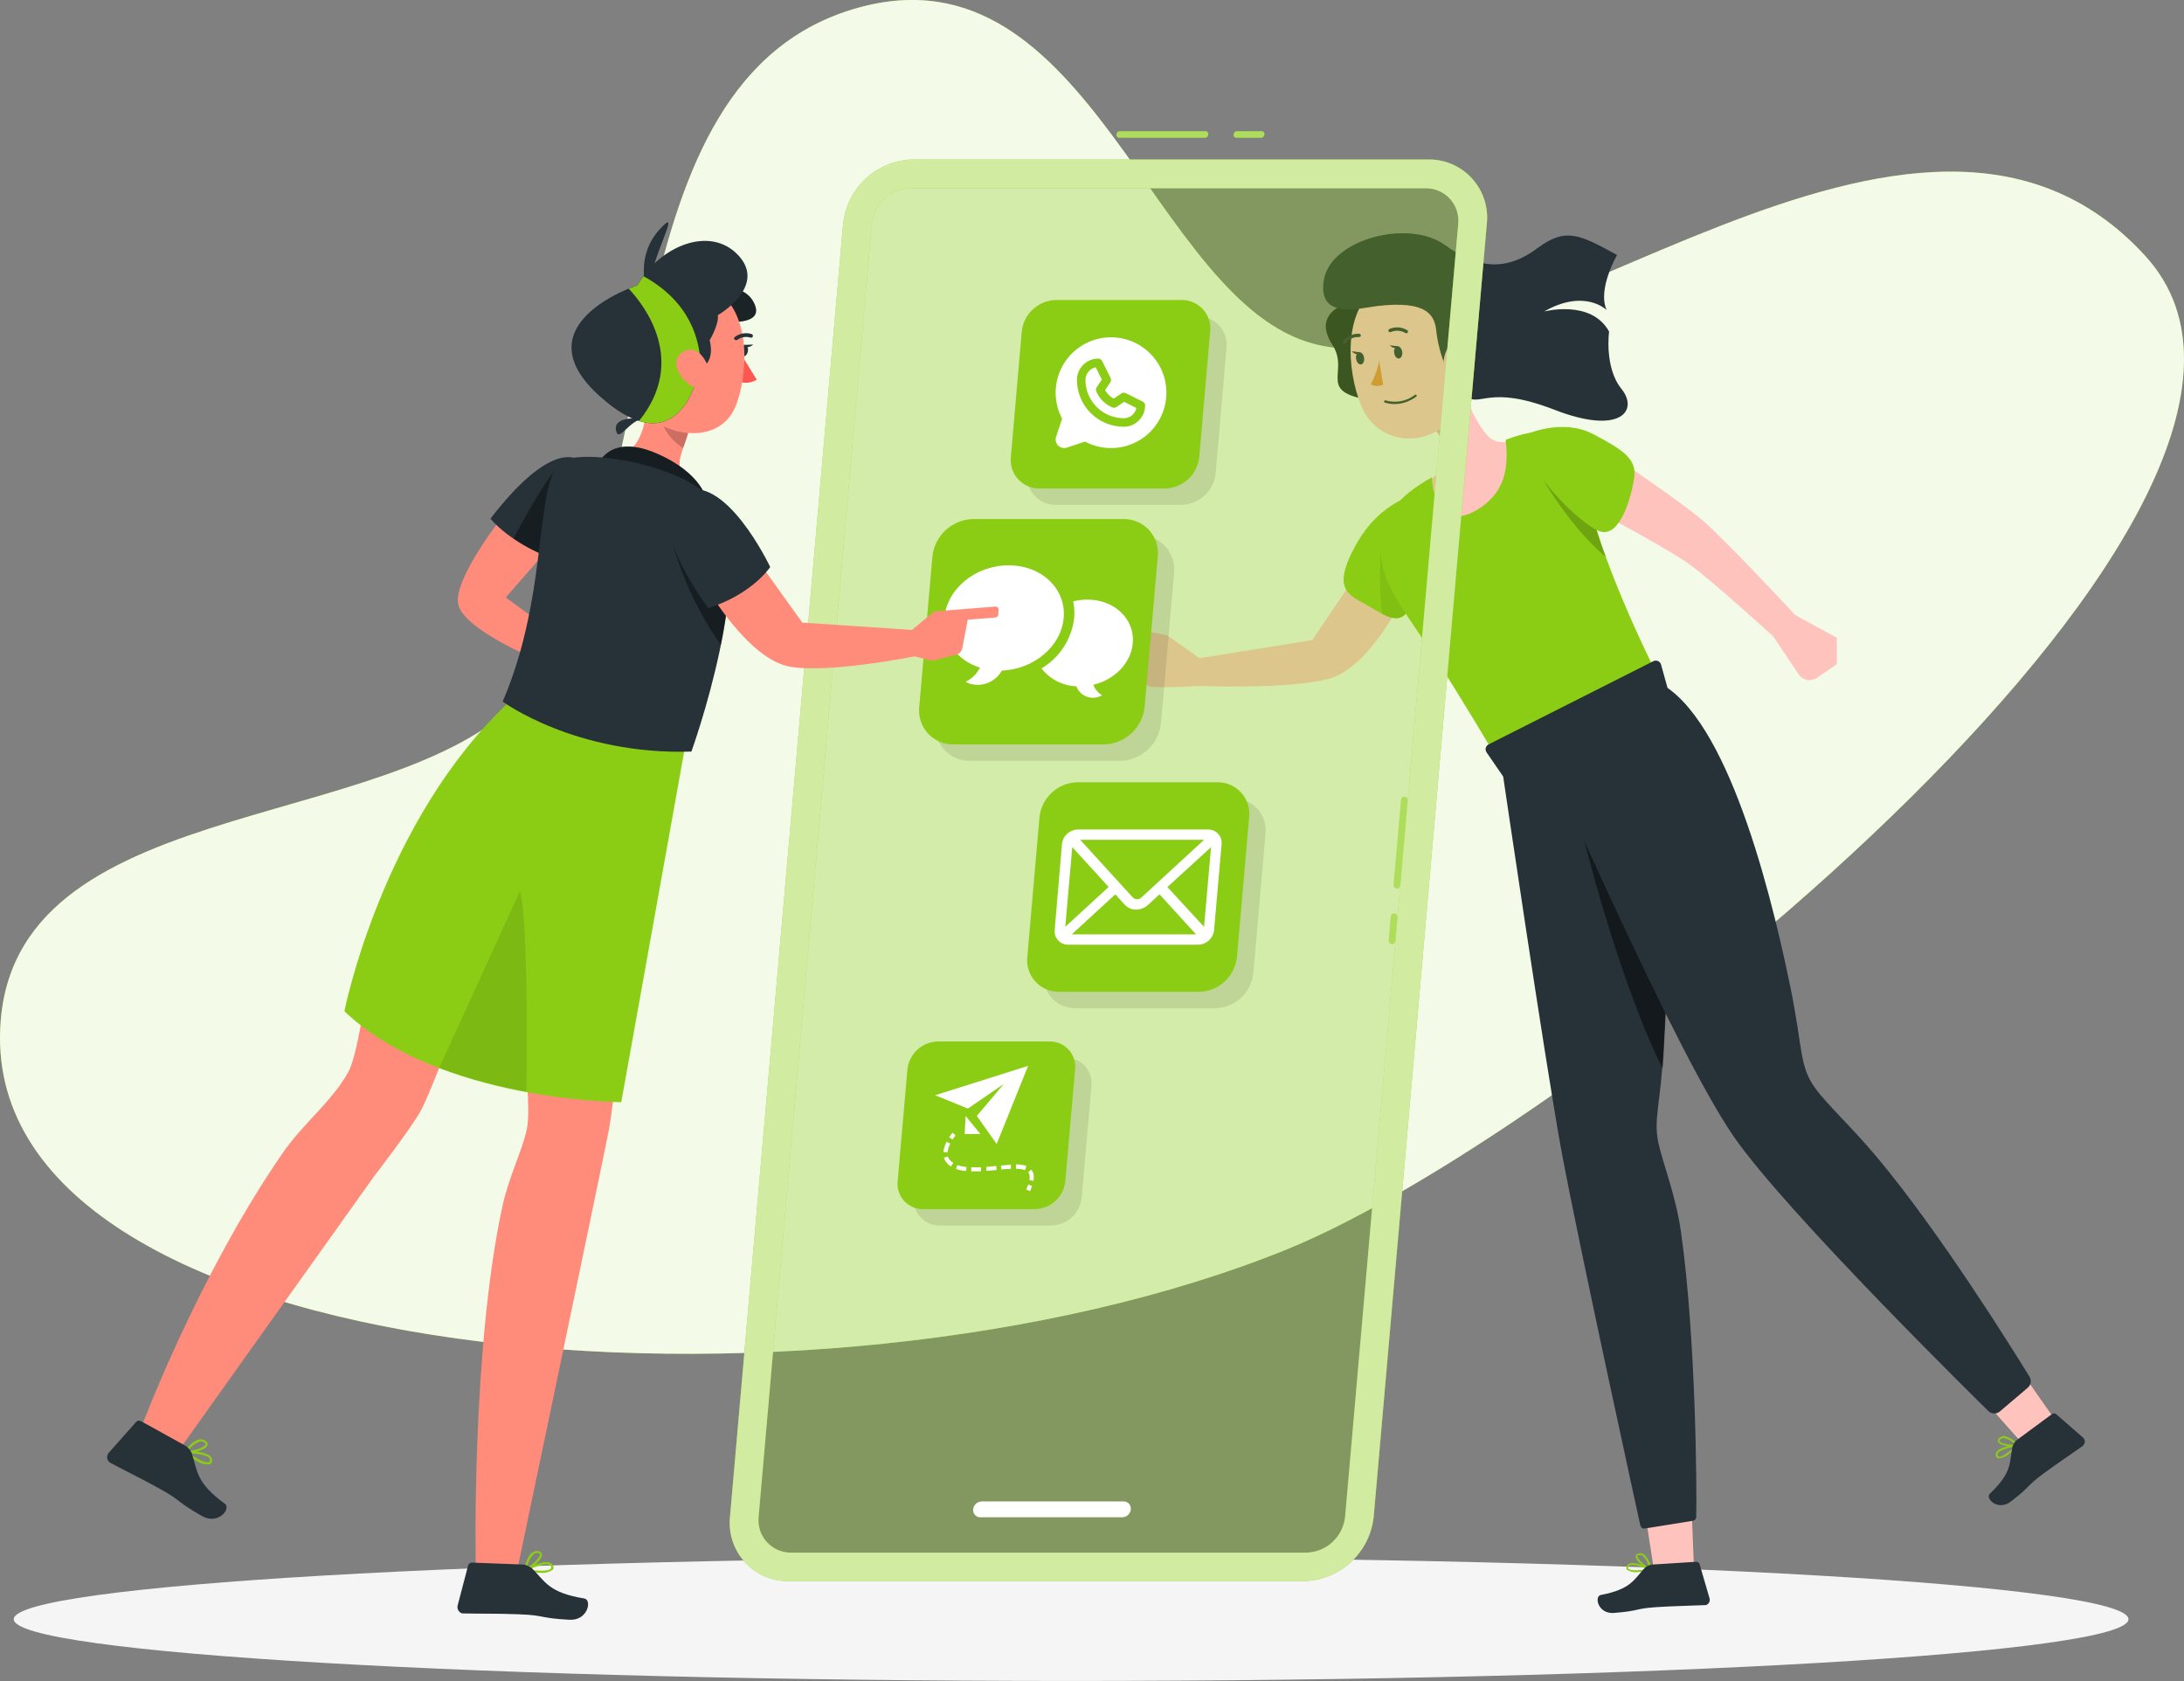 <svg xmlns="http://www.w3.org/2000/svg" fill="none" viewBox="28.09 66.53 230.68 177.53">
<rect x="28.09" y="66.53" width="230.68" height="177.53" fill="#808080" stroke="none"/>
<path d="M84.58 138.626C99.032 119.572 91.665 74.892 118.708 67.352C143.332 60.497 149.731 98.456 166.954 102.868C188.381 108.357 230.55 67.196 254.667 93.543C278.035 119.065 195.339 185.749 164.028 198.472C114.325 218.679 25.241 211.421 28.161 174.373C30.119 149.501 72.127 155.042 84.58 138.626Z" fill="#8BCD15"/>
<path opacity="0.9" d="M84.58 138.626C99.032 119.572 91.665 74.892 118.708 67.352C143.332 60.497 149.731 98.456 166.954 102.868C188.381 108.357 230.55 67.196 254.667 93.543C278.035 119.065 195.339 185.749 164.028 198.472C114.325 218.679 25.241 211.421 28.161 174.373C30.119 149.501 72.127 155.042 84.58 138.626Z" fill="white"/>
<path d="M141.224 244.057C202.903 244.057 252.904 241.138 252.904 237.537C252.904 233.936 202.903 231.017 141.224 231.017C79.544 231.017 29.543 233.936 29.543 237.537C29.543 241.138 79.544 244.057 141.224 244.057Z" fill="#F5F5F5"/>
<path d="M185.345 112.671C183.796 111.058 182.695 108.063 182.16 106.133L179.712 111.974C180.105 112.428 180.391 112.966 180.546 113.547C180.702 114.128 180.724 114.736 180.61 115.326C180.61 115.378 180.524 116.357 178.882 117.36C178.882 117.36 179.176 123.269 182.695 122.434C186.215 121.599 188.127 114.583 188.127 114.583L188.381 112.596C188.381 112.596 186.779 113.944 185.345 112.671Z" fill="#FFC3BD"/>
<path opacity="0.1" d="M180.328 110.546L179.752 111.974C180.213 112.526 180.526 113.186 180.663 113.892C182.275 111.991 182.454 108.916 182.454 108.916L180.328 110.546Z" fill="black"/>
<path d="M154.777 138.972C154.777 138.972 164.275 139.357 168.492 138.205C172.708 137.053 176.291 129.675 176.291 129.675L171.481 127.02L166.7 134.133L154.789 136.04L151.367 133.632C151.367 133.632 144.455 132.157 144.455 133.056C144.455 133.955 148.021 134.68 148.021 134.68C148.021 134.68 148.234 138.931 149.697 139.064C151.16 139.196 154.777 138.972 154.777 138.972Z" fill="#FFC3BD"/>
<path d="M178.025 118.656C178.025 118.656 173.912 119.232 171.222 124.214C168.532 129.196 170.83 129.398 173.106 130.803C175.381 132.209 176.521 132.531 177.57 129.456C178.618 126.38 180.686 118.339 178.025 118.656Z" fill="#8BCD15"/>
<path opacity="0.1" d="M178.013 128.05L176.486 124.94L173.923 124.744C173.799 126.945 173.843 129.151 174.055 131.345C175.72 132.215 176.682 132.042 177.569 129.444C177.702 129.053 177.857 128.58 178.013 128.05Z" fill="black"/>
<path d="M169.822 98.807C169.822 98.807 166.827 99.867 168.808 102.914C170.79 105.961 166.792 108.034 173.503 108.875C180.213 109.716 173.739 97.58 173.739 97.58L169.822 98.807Z" fill="#263238"/>
<path opacity="0.3" d="M169.822 98.807C169.822 98.807 166.827 99.867 168.808 102.914C170.79 105.961 166.792 108.034 173.503 108.875C180.213 109.716 173.739 97.58 173.739 97.58L169.822 98.807Z" fill="black"/>
<path d="M195.621 117.93C194.619 111.41 190.823 111.525 187.125 112.982C187.384 115.436 187.39 118.569 183.836 120.522C180.639 122.25 179.395 119.37 179.326 116.939C175.974 118.846 173.174 121.288 174.09 126.155C174.614 128.92 177.057 131.955 179.557 135.809C182.546 140.417 185.622 145.647 185.622 145.647L202.706 136.949C202.706 136.949 196.71 124.992 195.621 117.93Z" fill="#8BCD15"/>
<path opacity="0.2" d="M195.621 117.93C195.5 117.089 195.294 116.263 195.005 115.465L192.419 115.027L191.071 117.17C191.071 117.17 193.922 122.192 197.712 125.366C196.787 122.957 196.087 120.468 195.621 117.93Z" fill="black"/>
<path d="M200.189 115.856C200.189 115.856 206.053 119.888 207.844 121.415C210.511 123.719 217.694 131.478 217.694 131.478L222.1 133.885V136.673L220.015 138.113C219.863 138.218 219.691 138.292 219.51 138.33C219.329 138.368 219.142 138.37 218.96 138.335C218.778 138.3 218.605 138.23 218.451 138.127C218.297 138.025 218.165 137.893 218.062 137.739L215.39 133.747C215.39 133.747 208.8 127.728 206.375 126.011C204.325 124.56 197.678 120.994 197.678 120.994L200.189 115.856Z" fill="#FFC3BD"/>
<path d="M189.366 112.377C189.366 112.377 193.144 110.678 196.364 112.377C199.584 114.076 201.007 115.01 200.69 117.06C200.373 119.111 199.192 123.35 197.072 122.647C194.953 121.945 188.191 115.234 189.366 112.377Z" fill="#8BCD15"/>
<path d="M183.053 101.272C183.491 105.69 183.773 107.545 181.93 110.143C179.153 114.054 173.635 113.627 171.89 109.434C170.312 105.656 169.863 99.066 173.86 96.647C174.737 96.1 175.74 95.787 176.773 95.739C177.806 95.691 178.834 95.908 179.758 96.37C180.683 96.833 181.474 97.525 182.054 98.38C182.635 99.235 182.987 100.225 183.076 101.255L183.053 101.272Z" fill="#FFC3BD"/>
<path d="M173.774 104.647C173.589 105.51 173.286 106.344 172.875 107.124C173.076 107.226 173.296 107.282 173.521 107.289C173.746 107.296 173.97 107.254 174.177 107.165L173.774 104.647Z" fill="#ED893E"/>
<path d="M176.722 101.698C176.749 101.683 176.771 101.661 176.786 101.635C176.807 101.595 176.813 101.548 176.801 101.504C176.789 101.46 176.761 101.423 176.722 101.399C176.44 101.228 176.121 101.128 175.793 101.107C175.464 101.086 175.135 101.145 174.833 101.278C174.792 101.301 174.761 101.339 174.747 101.384C174.734 101.429 174.737 101.477 174.758 101.52C174.779 101.56 174.815 101.59 174.858 101.604C174.901 101.618 174.948 101.615 174.989 101.595C175.24 101.489 175.513 101.444 175.786 101.464C176.058 101.484 176.322 101.568 176.555 101.71C176.582 101.723 176.611 101.729 176.64 101.726C176.67 101.724 176.698 101.715 176.722 101.698Z" fill="#263238"/>
<path d="M170.127 102.816L170.202 102.758C170.373 102.549 170.591 102.382 170.838 102.272C171.085 102.162 171.355 102.112 171.625 102.125C171.671 102.131 171.719 102.119 171.756 102.091C171.794 102.063 171.819 102.021 171.826 101.975C171.828 101.928 171.813 101.882 171.783 101.846C171.753 101.81 171.711 101.786 171.665 101.779C171.338 101.761 171.01 101.82 170.71 101.952C170.41 102.085 170.145 102.286 169.937 102.539C169.905 102.573 169.887 102.617 169.887 102.663C169.887 102.709 169.905 102.754 169.937 102.787C169.963 102.809 169.994 102.824 170.027 102.83C170.061 102.836 170.095 102.833 170.127 102.822V102.816Z" fill="#263238"/>
<path d="M176.192 103.68C176.25 104.031 176.106 104.348 175.87 104.388C175.634 104.428 175.403 104.175 175.352 103.812C175.3 103.449 175.432 103.144 175.663 103.104C175.893 103.063 176.129 103.299 176.192 103.68Z" fill="#263238"/>
<path d="M172.167 104.308C172.224 104.659 172.08 104.976 171.85 105.016C171.619 105.057 171.389 104.797 171.326 104.44C171.262 104.083 171.412 103.766 171.642 103.732C171.873 103.697 172.115 103.945 172.167 104.308Z" fill="#263238"/>
<path d="M171.746 103.732L170.853 103.628C170.853 103.628 171.4 104.221 171.746 103.732Z" fill="#263238"/>
<path d="M175.772 103.104L174.879 103C174.879 103 175.427 103.57 175.772 103.104Z" fill="#263238"/>
<path d="M177.051 108.8C177.27 108.694 177.478 108.566 177.673 108.42C177.686 108.41 177.698 108.398 177.707 108.384C177.716 108.37 177.722 108.354 177.725 108.337C177.727 108.32 177.727 108.303 177.723 108.287C177.719 108.271 177.712 108.255 177.702 108.242C177.677 108.219 177.645 108.207 177.612 108.207C177.579 108.207 177.547 108.219 177.523 108.242C177.093 108.571 176.592 108.795 176.059 108.895C175.527 108.995 174.979 108.968 174.459 108.818C174.443 108.811 174.427 108.808 174.41 108.808C174.393 108.807 174.376 108.811 174.361 108.817C174.345 108.824 174.331 108.833 174.319 108.845C174.307 108.857 174.298 108.871 174.292 108.887C174.284 108.902 174.28 108.92 174.28 108.937C174.28 108.954 174.284 108.972 174.291 108.987C174.298 109.003 174.308 109.017 174.321 109.029C174.335 109.04 174.35 109.049 174.367 109.054C175.26 109.321 176.223 109.231 177.051 108.8Z" fill="#263238"/>
<path d="M173.526 98.853C171.798 99.06 167.19 100.374 167.921 96.077C168.653 91.78 176.884 89.631 180.709 92.407C184.533 95.184 187.471 94.976 190.501 92.724C193.53 90.472 195.005 91.359 198.887 93.456C198.887 93.456 196.79 97.073 197.787 99.273C197.787 99.273 195.483 96.969 191.18 99.429C191.18 99.429 196.157 98.11 198.046 101.549C198.046 101.549 197.522 105.344 199.354 107.602C201.185 109.86 199.302 112.533 192.28 109.808C185.259 107.084 184.51 109.584 182.892 108.38C181.273 107.176 180.058 103.916 179.804 101.549C179.643 99.844 178.877 98.219 173.526 98.853Z" fill="#263238"/>
<path d="M183.658 104.308C183.603 104.73 183.465 105.137 183.252 105.505C183.04 105.874 182.757 106.197 182.419 106.456C181.515 107.136 180.645 106.456 180.553 105.356C180.467 104.394 180.835 102.874 181.912 102.609C182.15 102.56 182.395 102.571 182.628 102.64C182.86 102.71 183.071 102.836 183.242 103.007C183.413 103.178 183.539 103.39 183.609 103.622C183.678 103.854 183.689 104.099 183.64 104.337L183.658 104.308Z" fill="#FFC3BD"/>
<path d="M206.784 226.368C206.934 230.048 207.043 232.969 207.043 232.969L202.954 233.435C202.954 233.435 202.562 230.947 201.975 227.128L206.784 226.368Z" fill="#FFC3BD"/>
<path d="M201.156 232.548C200.735 232.626 200.3 232.544 199.935 232.318C199.892 232.257 199.868 232.183 199.868 232.108C199.868 232.032 199.892 231.959 199.935 231.898C199.964 231.839 200.004 231.786 200.053 231.743C200.103 231.701 200.161 231.669 200.223 231.65C200.897 231.419 202.372 232.139 202.435 232.174C202.453 232.183 202.468 232.197 202.479 232.214C202.489 232.232 202.494 232.252 202.493 232.272C202.491 232.292 202.482 232.31 202.469 232.325C202.455 232.339 202.437 232.349 202.418 232.353C202.004 232.456 201.582 232.522 201.156 232.548ZM200.459 231.8C200.396 231.799 200.334 231.811 200.275 231.834C200.235 231.842 200.198 231.859 200.166 231.884C200.134 231.909 200.108 231.941 200.091 231.978C200.027 232.105 200.056 232.163 200.091 232.191C200.298 232.445 201.329 232.387 202.084 232.243C201.571 231.994 201.016 231.844 200.448 231.8H200.459Z" fill="#8BCD15"/>
<path d="M202.383 232.352H202.343C201.842 232.168 200.805 231.344 200.863 230.878C200.863 230.768 200.938 230.63 201.202 230.584C201.302 230.563 201.406 230.564 201.505 230.587C201.604 230.61 201.698 230.654 201.778 230.717C202.18 231.138 202.436 231.677 202.51 232.254C202.514 232.269 202.514 232.284 202.51 232.298C202.506 232.312 202.498 232.325 202.488 232.335C202.477 232.345 202.464 232.352 202.449 232.355C202.435 232.358 202.42 232.357 202.406 232.352H202.383ZM201.277 230.763H201.226C201.053 230.763 201.041 230.861 201.041 230.884C201.041 231.16 201.721 231.817 202.245 232.082C202.168 231.622 201.95 231.198 201.623 230.866C201.524 230.792 201.401 230.755 201.277 230.763Z" fill="#8BCD15"/>
<path d="M202.781 231.753L207.239 231.471C207.321 231.465 207.402 231.488 207.469 231.535C207.537 231.582 207.585 231.651 207.608 231.73L208.65 235.307C208.676 235.382 208.685 235.462 208.679 235.541C208.672 235.62 208.649 235.697 208.611 235.767C208.573 235.837 208.521 235.898 208.459 235.947C208.396 235.995 208.324 236.031 208.247 236.05C208.205 236.056 208.162 236.056 208.12 236.05C206.513 236.125 205.073 236.131 203.075 236.258C200.713 236.413 201.347 236.655 198.553 236.874C196.883 237.001 196.456 235.146 197.159 234.979C200.379 234.363 200.655 233.36 201.83 232.099C202.097 231.877 202.434 231.754 202.781 231.753Z" fill="#263238"/>
<path d="M204.308 139.495L203.53 136.702C203.506 136.623 203.465 136.551 203.41 136.489C203.355 136.427 203.288 136.378 203.212 136.345C203.137 136.312 203.056 136.295 202.973 136.296C202.891 136.297 202.81 136.315 202.735 136.35L185.305 145.152C185.235 145.19 185.173 145.242 185.124 145.305C185.075 145.368 185.04 145.44 185.02 145.518C185.001 145.595 184.998 145.676 185.011 145.755C185.024 145.834 185.054 145.909 185.098 145.975L186.86 148.539C186.86 148.539 191.186 177.984 192.96 187.776C194.792 197.758 201.347 227.629 201.347 227.629C201.368 227.735 201.43 227.829 201.519 227.891C201.608 227.952 201.718 227.976 201.825 227.957L206.9 227.14C206.996 227.124 207.083 227.075 207.148 227.001C207.212 226.927 207.248 226.834 207.251 226.736C207.308 224.19 207.251 208.097 205.65 196.709C205.074 192.643 203.703 189.383 203.236 187.142C202.724 184.671 203.518 183.012 203.812 177.062C204.446 165.888 205.148 148.204 204.308 139.495Z" fill="#263238"/>
<path opacity="0.5" d="M203.852 177.085C204.054 173.335 204.261 168.866 204.428 164.246L199.371 155.721L197.119 150.687L194.988 153.567C194.988 153.567 198.755 169.413 203.703 179.366C203.755 178.698 203.812 177.938 203.852 177.085Z" fill="black"/>
<path d="M242.208 212.279C244.327 215.291 245.704 217.273 245.704 217.273L242.496 219.876L238.256 215.107L242.208 212.279Z" fill="#FFC3BD"/>
<path d="M240.284 220.078C239.971 220.371 239.561 220.537 239.132 220.544C239.06 220.52 238.997 220.474 238.952 220.412C238.908 220.35 238.884 220.275 238.884 220.199C238.873 220.068 238.912 219.938 238.994 219.836C239.437 219.26 241.067 219.087 241.142 219.076C241.163 219.073 241.183 219.077 241.201 219.087C241.219 219.098 241.233 219.114 241.24 219.133C241.251 219.149 241.257 219.168 241.257 219.188C241.257 219.207 241.251 219.226 241.24 219.243C240.945 219.547 240.626 219.826 240.284 220.078ZM239.288 219.824C239.236 219.86 239.19 219.903 239.149 219.951C239.123 219.982 239.103 220.017 239.091 220.056C239.079 220.095 239.076 220.135 239.08 220.176C239.08 220.314 239.149 220.348 239.19 220.36C239.501 220.458 240.342 219.853 240.918 219.323C240.347 219.384 239.794 219.554 239.288 219.824Z" fill="#8BCD15"/>
<path d="M241.212 219.249H241.177C240.653 219.364 239.334 219.249 239.133 218.811C239.075 218.713 239.058 218.557 239.259 218.379C239.33 218.313 239.414 218.262 239.505 218.23C239.596 218.197 239.693 218.183 239.789 218.189C240.357 218.328 240.867 218.642 241.247 219.087C241.255 219.102 241.26 219.119 241.26 219.136C241.26 219.153 241.255 219.17 241.247 219.185C241.242 219.209 241.23 219.232 241.212 219.249ZM239.421 218.511L239.375 218.54C239.242 218.655 239.271 218.719 239.282 218.742C239.426 218.978 240.36 219.156 240.947 219.093C240.629 218.751 240.216 218.512 239.76 218.408C239.639 218.401 239.518 218.438 239.421 218.511Z" fill="#8BCD15"/>
<path d="M241.217 218.534L244.817 215.879C244.881 215.827 244.96 215.799 245.042 215.799C245.124 215.799 245.203 215.827 245.267 215.879L248.072 218.327C248.134 218.376 248.185 218.437 248.223 218.507C248.26 218.577 248.283 218.653 248.29 218.732C248.296 218.811 248.286 218.891 248.261 218.966C248.235 219.04 248.194 219.109 248.141 219.168C248.113 219.2 248.082 219.229 248.049 219.254C246.735 220.187 245.526 220.982 243.913 222.163C242.012 223.568 242.663 223.442 240.457 225.124C239.121 226.137 237.744 224.784 238.257 224.288C240.636 222.025 240.325 221.034 240.641 219.352C240.73 219.02 240.934 218.73 241.217 218.534Z" fill="#263238"/>
<path d="M191.543 146.603C191.543 146.603 204.889 177.368 211.196 186.537C216.801 194.682 238.078 215.522 238.078 215.522C238.235 215.691 238.452 215.793 238.682 215.807C238.913 215.821 239.14 215.746 239.316 215.597L242.271 213.085C242.433 212.946 242.54 212.754 242.574 212.543C242.608 212.332 242.566 212.116 242.456 211.933C240.641 208.978 233.003 196.692 226.299 188.697C223.626 185.512 221.057 183.174 219.79 181.417C218.125 179.113 218.517 177.235 217.198 170.79C214.744 158.803 209.963 141.177 202.706 138.361L191.543 146.603Z" fill="#263238"/>
<path opacity="0.3" d="M165.778 233.528H111.41C110.538 233.544 109.672 233.374 108.871 233.029C108.07 232.684 107.352 232.173 106.764 231.529C106.176 230.884 105.731 230.122 105.461 229.293C105.19 228.464 105.1 227.587 105.195 226.72L117.141 90.208C117.328 88.362 118.185 86.65 119.551 85.394C120.916 84.138 122.694 83.426 124.548 83.394H178.917C179.79 83.378 180.656 83.548 181.457 83.893C182.259 84.238 182.978 84.75 183.566 85.395C184.154 86.04 184.598 86.803 184.868 87.632C185.138 88.462 185.228 89.34 185.132 90.208L173.186 226.72C172.997 228.564 172.139 230.275 170.774 231.53C169.41 232.784 167.632 233.495 165.778 233.528Z" fill="#8BCD15"/>
<path d="M178.917 83.37H124.548C122.694 83.403 120.916 84.115 119.551 85.37C118.185 86.626 117.328 88.339 117.141 90.184L105.195 226.696C105.1 227.563 105.19 228.441 105.461 229.27C105.731 230.099 106.176 230.861 106.764 231.505C107.352 232.149 108.07 232.661 108.871 233.005C109.672 233.35 110.538 233.52 111.41 233.505H165.778C167.632 233.472 169.41 232.761 170.774 231.506C172.139 230.252 172.997 228.541 173.186 226.696L185.132 90.184C185.228 89.317 185.138 88.439 184.868 87.609C184.598 86.779 184.154 86.016 183.566 85.371C182.978 84.727 182.259 84.215 181.457 83.87C180.656 83.525 179.79 83.354 178.917 83.37ZM170.162 226.719C170.056 227.744 169.579 228.695 168.82 229.393C168.062 230.09 167.074 230.485 166.043 230.504H111.675C111.19 230.512 110.709 230.417 110.264 230.226C109.819 230.034 109.419 229.75 109.092 229.392C108.765 229.034 108.518 228.61 108.368 228.15C108.217 227.689 108.166 227.201 108.219 226.719L120.165 90.207C120.269 89.181 120.746 88.229 121.505 87.53C122.264 86.832 123.252 86.436 124.283 86.417H178.652C179.137 86.409 179.619 86.503 180.065 86.695C180.51 86.888 180.91 87.172 181.237 87.531C181.564 87.889 181.811 88.314 181.961 88.775C182.111 89.237 182.161 89.725 182.108 90.207L170.162 226.719Z" fill="#8BCD15"/>
<path opacity="0.6" d="M178.917 83.37H124.548C122.694 83.403 120.916 84.115 119.551 85.37C118.185 86.626 117.328 88.339 117.141 90.184L105.195 226.696C105.1 227.563 105.19 228.441 105.461 229.27C105.731 230.099 106.176 230.861 106.764 231.505C107.352 232.149 108.07 232.661 108.871 233.005C109.672 233.35 110.538 233.52 111.41 233.505H165.778C167.632 233.472 169.41 232.761 170.774 231.506C172.139 230.252 172.997 228.541 173.186 226.696L185.132 90.184C185.228 89.317 185.138 88.439 184.868 87.609C184.598 86.779 184.154 86.016 183.566 85.371C182.978 84.727 182.259 84.215 181.457 83.87C180.656 83.525 179.79 83.354 178.917 83.37ZM170.162 226.719C170.056 227.744 169.579 228.695 168.82 229.393C168.062 230.09 167.074 230.485 166.043 230.504H111.675C111.19 230.512 110.709 230.417 110.264 230.226C109.819 230.034 109.419 229.75 109.092 229.392C108.765 229.034 108.518 228.61 108.368 228.15C108.217 227.689 108.166 227.201 108.219 226.719L120.165 90.207C120.269 89.181 120.746 88.229 121.505 87.53C122.264 86.832 123.252 86.436 124.283 86.417H178.652C179.137 86.409 179.619 86.503 180.065 86.695C180.51 86.888 180.91 87.172 181.237 87.531C181.564 87.889 181.811 88.314 181.961 88.775C182.111 89.237 182.161 89.725 182.108 90.207L170.162 226.719Z" fill="white"/>
<path d="M146.759 225.095H131.783C131.555 225.1 131.336 225.188 131.168 225.343C131.001 225.498 130.896 225.709 130.873 225.936C130.862 226.043 130.873 226.151 130.906 226.253C130.94 226.355 130.995 226.448 131.067 226.527C131.14 226.606 131.228 226.669 131.327 226.711C131.425 226.753 131.532 226.774 131.639 226.772H146.615C146.843 226.769 147.063 226.682 147.232 226.528C147.4 226.374 147.507 226.164 147.531 225.936C147.542 225.829 147.531 225.72 147.497 225.618C147.463 225.515 147.408 225.421 147.335 225.341C147.262 225.262 147.173 225.199 147.074 225.156C146.974 225.114 146.867 225.093 146.759 225.095Z" fill="white"/>
<path opacity="0.1" d="M146.391 146.88H130.539C130.03 146.89 129.524 146.791 129.057 146.59C128.589 146.389 128.169 146.09 127.826 145.714C127.482 145.338 127.223 144.893 127.065 144.409C126.907 143.924 126.854 143.412 126.91 142.906L128.298 127.049C128.408 125.973 128.908 124.974 129.704 124.242C130.5 123.509 131.537 123.094 132.618 123.074H148.476C148.985 123.066 149.49 123.165 149.957 123.367C150.424 123.568 150.844 123.867 151.187 124.243C151.53 124.619 151.789 125.063 151.948 125.547C152.106 126.031 152.159 126.543 152.104 127.049L150.716 142.906C150.606 143.983 150.106 144.982 149.308 145.715C148.511 146.447 147.473 146.862 146.391 146.88Z" fill="black"/>
<path d="M144.663 145.152H128.811C128.302 145.162 127.796 145.063 127.329 144.862C126.861 144.661 126.441 144.362 126.098 143.986C125.754 143.61 125.495 143.165 125.337 142.681C125.179 142.196 125.126 141.684 125.182 141.178L126.57 125.321C126.68 124.245 127.18 123.246 127.976 122.514C128.772 121.781 129.809 121.366 130.89 121.346H146.748C147.257 121.338 147.762 121.437 148.229 121.639C148.696 121.84 149.116 122.139 149.459 122.515C149.802 122.89 150.061 123.335 150.22 123.819C150.378 124.303 150.431 124.815 150.376 125.321L148.988 141.178C148.878 142.255 148.378 143.254 147.58 143.987C146.783 144.719 145.745 145.134 144.663 145.152Z" fill="#8BCD15"/>
<path d="M140.44 131.8C140.711 128.725 138.136 126.236 134.622 126.236C131.109 126.236 128.102 128.725 127.837 131.8C127.624 134.225 129.208 136.288 131.598 137.042C131.267 137.687 130.738 138.21 130.089 138.534C130.204 138.605 130.326 138.665 130.452 138.712C131.097 138.921 131.795 138.9 132.425 138.651C133.056 138.401 133.58 137.941 133.908 137.347C137.272 137.232 140.181 134.784 140.44 131.8Z" fill="white"/>
<path d="M147.738 134.462C147.963 131.927 145.815 129.854 142.94 129.854C142.435 129.855 141.932 129.918 141.443 130.044C141.563 130.611 141.599 131.193 141.552 131.772C141.428 132.87 141.051 133.924 140.452 134.852C139.852 135.781 139.046 136.558 138.096 137.123C138.533 137.686 139.089 138.147 139.724 138.473C140.359 138.798 141.058 138.98 141.771 139.006C141.859 139.238 141.991 139.45 142.161 139.63C142.33 139.81 142.534 139.955 142.76 140.056C142.986 140.157 143.23 140.213 143.477 140.219C143.724 140.226 143.971 140.184 144.202 140.095C144.304 140.057 144.404 140.012 144.501 139.962C144.067 139.715 143.737 139.317 143.574 138.845C145.803 138.326 147.554 136.564 147.738 134.462Z" fill="white"/>
<path opacity="0.1" d="M139.121 195.955H127.33C126.952 195.962 126.576 195.889 126.228 195.739C125.88 195.59 125.567 195.368 125.312 195.088C125.056 194.809 124.863 194.478 124.745 194.118C124.628 193.758 124.588 193.377 124.629 193L125.66 181.21C125.742 180.408 126.114 179.664 126.708 179.118C127.301 178.572 128.074 178.263 128.88 178.249H140.671C141.05 178.242 141.426 178.316 141.775 178.465C142.123 178.615 142.436 178.838 142.691 179.118C142.947 179.398 143.14 179.73 143.257 180.09C143.375 180.451 143.414 180.833 143.372 181.21L142.341 193C142.259 193.802 141.886 194.545 141.293 195.09C140.699 195.635 139.927 195.942 139.121 195.955Z" fill="black"/>
<path opacity="0.1" d="M156.424 173.007H141.696C141.222 173.016 140.753 172.923 140.318 172.736C139.883 172.549 139.493 172.271 139.174 171.921C138.855 171.571 138.615 171.157 138.468 170.707C138.322 170.256 138.274 169.78 138.326 169.309L139.611 154.569C139.714 153.566 140.181 152.636 140.924 151.954C141.667 151.273 142.634 150.887 143.643 150.872H158.388C158.861 150.864 159.331 150.957 159.765 151.145C160.2 151.332 160.589 151.61 160.908 151.96C161.227 152.31 161.467 152.723 161.614 153.173C161.76 153.623 161.809 154.099 161.758 154.569L160.473 169.309C160.37 170.315 159.9 171.248 159.154 171.93C158.407 172.612 157.435 172.996 156.424 173.007Z" fill="black"/>
<path d="M154.696 171.28H139.968C139.494 171.288 139.025 171.196 138.59 171.009C138.155 170.821 137.765 170.543 137.446 170.193C137.127 169.843 136.887 169.429 136.74 168.979C136.594 168.529 136.546 168.052 136.598 167.582L137.883 152.842C137.985 151.839 138.453 150.908 139.196 150.227C139.939 149.545 140.906 149.16 141.915 149.144H156.66C157.133 149.136 157.603 149.229 158.037 149.417C158.472 149.605 158.861 149.883 159.18 150.232C159.499 150.582 159.739 150.996 159.886 151.446C160.032 151.896 160.081 152.372 160.03 152.842L158.745 167.582C158.642 168.588 158.172 169.521 157.426 170.203C156.679 170.885 155.707 171.268 154.696 171.28Z" fill="#8BCD15"/>
<path d="M137.393 194.227H125.602C125.224 194.234 124.848 194.161 124.5 194.011C124.152 193.862 123.839 193.64 123.584 193.36C123.328 193.081 123.135 192.75 123.017 192.39C122.9 192.03 122.86 191.649 122.901 191.272L123.932 179.482C124.014 178.68 124.386 177.936 124.98 177.39C125.573 176.844 126.346 176.535 127.152 176.521H138.943C139.322 176.514 139.698 176.588 140.047 176.737C140.395 176.887 140.708 177.11 140.963 177.39C141.219 177.67 141.412 178.002 141.529 178.362C141.647 178.723 141.686 179.105 141.644 179.482L140.613 191.272C140.531 192.074 140.158 192.817 139.565 193.362C138.971 193.907 138.198 194.214 137.393 194.227Z" fill="#8BCD15"/>
<path d="M155.664 154.132H141.984C141.551 154.13 141.134 154.291 140.814 154.582C140.494 154.873 140.295 155.274 140.256 155.705L139.49 164.736C139.469 164.936 139.49 165.138 139.553 165.329C139.616 165.52 139.718 165.695 139.854 165.843C139.989 165.991 140.155 166.109 140.339 166.188C140.524 166.267 140.723 166.307 140.924 166.303H154.598C155.03 166.305 155.447 166.145 155.767 165.855C156.086 165.565 156.286 165.166 156.326 164.736L157.115 155.716C157.14 155.513 157.12 155.308 157.057 155.114C156.995 154.92 156.891 154.741 156.753 154.591C156.615 154.441 156.447 154.322 156.259 154.243C156.071 154.163 155.868 154.126 155.664 154.132ZM145.187 160.203L140.607 164.414L141.345 155.993L145.187 160.203ZM142.18 155.221H155.272L148.654 161.309C148.594 161.369 148.523 161.417 148.444 161.45C148.366 161.483 148.281 161.5 148.196 161.5C148.111 161.5 148.027 161.483 147.948 161.45C147.87 161.417 147.798 161.369 147.738 161.309L142.18 155.221ZM145.889 160.981L146.897 162.087C147.049 162.249 147.232 162.379 147.437 162.466C147.641 162.553 147.862 162.597 148.084 162.593C148.557 162.59 149.011 162.409 149.357 162.087L150.561 160.981L154.42 165.209H141.293L145.889 160.981ZM151.396 160.209L156.004 155.998L155.267 164.419L151.396 160.209Z" fill="white"/>
<path d="M126.864 182.2L130.32 183.606L134.121 181.002L131.264 184.383L133.361 187.344L136.685 179.096L126.864 182.2Z" fill="white"/>
<path d="M130.084 184.389L131.639 186.29H129.98L130.084 184.389Z" fill="white"/>
<path d="M128.708 186.872L128.345 186.641C128.45 186.47 128.568 186.307 128.696 186.152L129.024 186.434C128.909 186.573 128.803 186.719 128.708 186.872Z" fill="white"/>
<path d="M128.534 189.712C128.175 189.513 127.909 189.182 127.791 188.79L128.206 188.675C128.303 188.963 128.51 189.201 128.782 189.337L128.534 189.712ZM128.171 188.225L127.739 188.191C127.782 187.815 127.893 187.45 128.068 187.114L128.459 187.31C128.307 187.594 128.21 187.905 128.171 188.225Z" fill="white"/>
<path d="M137.244 191.232L136.817 191.157C136.838 191.053 136.847 190.947 136.846 190.84C136.859 190.656 136.804 190.474 136.691 190.328L137.025 190.051C137.199 190.277 137.288 190.556 137.278 190.84C137.277 190.972 137.266 191.103 137.244 191.232ZM131.121 190.236H130.671V189.804C131.015 189.821 131.359 189.821 131.703 189.804V190.236H131.121ZM132.273 190.189V189.757C132.624 189.757 132.975 189.7 133.315 189.665L133.356 190.097L132.273 190.189ZM130.136 190.189H129.957C129.654 190.15 129.355 190.082 129.064 189.988L129.203 189.579C129.467 189.667 129.739 189.729 130.015 189.763H130.182L130.136 190.189ZM136.357 190.103C136.048 190.003 135.725 189.957 135.4 189.965V189.504C135.778 189.494 136.154 189.551 136.512 189.671L136.357 190.103ZM133.851 190.051L133.811 189.619C134.179 189.585 134.536 189.556 134.865 189.539V189.971C134.559 189.971 134.208 189.999 133.845 190.034L133.851 190.051Z" fill="white"/>
<path d="M136.886 192.326L136.489 192.154C136.569 191.969 136.639 191.791 136.69 191.635L137.099 191.768C137.042 191.941 136.973 192.125 136.886 192.326Z" fill="white"/>
<path opacity="0.1" d="M152.87 119.848H139.622C139.196 119.856 138.773 119.773 138.382 119.604C137.99 119.435 137.639 119.185 137.352 118.87C137.065 118.555 136.848 118.182 136.716 117.777C136.584 117.372 136.54 116.943 136.587 116.519L137.739 103.271C137.83 102.37 138.249 101.533 138.916 100.92C139.582 100.306 140.45 99.958 141.356 99.942H154.604C155.03 99.934 155.453 100.018 155.845 100.187C156.236 100.355 156.587 100.605 156.874 100.92C157.162 101.235 157.378 101.608 157.51 102.013C157.642 102.419 157.686 102.847 157.64 103.271L156.488 116.519C156.396 117.42 155.978 118.257 155.311 118.871C154.645 119.484 153.776 119.832 152.87 119.848Z" fill="black"/>
<path d="M151.142 118.12H137.894C137.468 118.128 137.045 118.044 136.654 117.876C136.262 117.707 135.911 117.457 135.624 117.142C135.337 116.827 135.12 116.454 134.988 116.049C134.856 115.644 134.812 115.215 134.859 114.791L136.011 101.543C136.102 100.642 136.521 99.805 137.187 99.192C137.854 98.578 138.722 98.23 139.628 98.214H152.876C153.302 98.206 153.725 98.29 154.117 98.459C154.508 98.627 154.859 98.877 155.146 99.192C155.434 99.507 155.65 99.88 155.782 100.285C155.914 100.691 155.958 101.119 155.912 101.543L154.76 114.791C154.668 115.692 154.25 116.529 153.583 117.142C152.916 117.756 152.048 118.104 151.142 118.12Z" fill="#8BCD15"/>
<path d="M146.822 108.97L148.116 109.615C148.055 109.922 147.889 110.197 147.647 110.395C147.405 110.593 147.102 110.701 146.79 110.7C145.716 110.699 144.687 110.272 143.927 109.513C143.168 108.754 142.741 107.724 142.74 106.65C142.74 106.338 142.848 106.036 143.046 105.794C143.243 105.553 143.519 105.388 143.825 105.326L144.471 106.62L143.921 107.438C143.88 107.5 143.855 107.57 143.848 107.644C143.84 107.718 143.852 107.792 143.88 107.86C144.202 108.626 144.811 109.234 145.576 109.556C145.645 109.586 145.719 109.598 145.794 109.592C145.868 109.585 145.94 109.56 146.002 109.519L146.822 108.97ZM151.29 108C151.29 109.01 151.029 110.003 150.531 110.882C150.034 111.761 149.318 112.497 148.452 113.017C147.586 113.537 146.6 113.824 145.591 113.85C144.581 113.876 143.582 113.64 142.69 113.165L140.775 113.804C140.616 113.857 140.446 113.864 140.284 113.826C140.121 113.788 139.972 113.705 139.854 113.586C139.736 113.468 139.653 113.319 139.614 113.157C139.576 112.994 139.584 112.824 139.637 112.665L140.275 110.75C139.858 109.965 139.625 109.096 139.593 108.208C139.562 107.32 139.734 106.436 140.095 105.625C140.456 104.813 140.998 104.094 141.678 103.522C142.359 102.951 143.161 102.542 144.023 102.327C144.885 102.112 145.785 102.096 146.654 102.28C147.524 102.465 148.339 102.845 149.04 103.392C149.74 103.939 150.307 104.638 150.697 105.436C151.087 106.235 151.289 107.112 151.29 108ZM149.04 109.35C149.04 109.267 149.017 109.185 148.973 109.114C148.929 109.043 148.866 108.985 148.791 108.948L146.991 108.048C146.92 108.012 146.841 107.996 146.762 108.001C146.683 108.006 146.607 108.032 146.541 108.076L145.715 108.627C145.336 108.419 145.023 108.106 144.815 107.727L145.366 106.901C145.41 106.835 145.436 106.759 145.441 106.68C145.446 106.601 145.43 106.522 145.394 106.451L144.494 104.651C144.457 104.575 144.399 104.512 144.328 104.468C144.256 104.424 144.174 104.4 144.09 104.4C143.493 104.4 142.921 104.637 142.499 105.059C142.077 105.481 141.84 106.054 141.84 106.65C141.841 107.963 142.363 109.221 143.291 110.149C144.219 111.077 145.477 111.599 146.79 111.6C147.085 111.6 147.378 111.542 147.651 111.429C147.924 111.316 148.172 111.15 148.381 110.941C148.59 110.732 148.755 110.484 148.869 110.211C148.982 109.938 149.04 109.646 149.04 109.35Z" fill="white"/>
<path d="M146.304 81.078H155.347C155.796 81.078 155.854 80.387 155.41 80.387H146.379C145.935 80.387 145.872 81.078 146.315 81.078H146.304Z" fill="#8BCD15"/>
<path d="M158.659 81.078H161.28C161.729 81.078 161.787 80.387 161.343 80.387H158.746C158.302 80.387 158.239 81.078 158.688 81.078H158.659Z" fill="#8BCD15"/>
<g opacity="0.3">
<path d="M146.304 81.078H155.347C155.796 81.078 155.854 80.387 155.41 80.387H146.379C145.935 80.387 145.872 81.078 146.315 81.078H146.304Z" fill="white"/>
</g>
<g opacity="0.3">
<path d="M158.66 81.078H161.28C161.73 81.078 161.787 80.387 161.344 80.387H158.746C158.302 80.387 158.239 81.078 158.688 81.078H158.66Z" fill="white"/>
</g>
<path d="M176.083 150.952L175.288 159.984C175.28 160.076 175.309 160.167 175.369 160.237C175.428 160.307 175.513 160.351 175.605 160.358C175.696 160.366 175.787 160.337 175.857 160.278C175.928 160.218 175.971 160.133 175.979 160.042C176.24 157.035 176.503 154.024 176.768 151.01C176.767 150.924 176.734 150.842 176.675 150.779C176.617 150.717 176.537 150.678 176.452 150.671C176.366 150.663 176.281 150.688 176.213 150.74C176.145 150.792 176.098 150.868 176.083 150.952Z" fill="#8BCD15"/>
<path d="M175 163.29L174.775 165.888C174.777 165.974 174.81 166.056 174.868 166.119C174.927 166.181 175.007 166.22 175.092 166.227C175.178 166.234 175.263 166.21 175.331 166.157C175.399 166.105 175.445 166.03 175.461 165.945L175.685 163.353C175.686 163.267 175.653 163.184 175.595 163.12C175.537 163.057 175.458 163.017 175.372 163.009C175.286 163.001 175.2 163.025 175.131 163.077C175.063 163.129 175.016 163.205 175 163.29Z" fill="#8BCD15"/>
<g opacity="0.3">
<path d="M176.083 150.952L175.288 159.984C175.28 160.076 175.309 160.167 175.369 160.237C175.428 160.307 175.513 160.351 175.605 160.358C175.696 160.366 175.787 160.337 175.857 160.278C175.928 160.218 175.971 160.133 175.979 160.042C176.24 157.035 176.503 154.024 176.768 151.01C176.767 150.924 176.734 150.842 176.675 150.779C176.617 150.717 176.537 150.678 176.452 150.671C176.366 150.663 176.281 150.688 176.213 150.74C176.145 150.792 176.098 150.868 176.083 150.952Z" fill="white"/>
</g>
<g opacity="0.3">
<path d="M175 163.29L174.775 165.888C174.777 165.974 174.81 166.056 174.868 166.119C174.927 166.181 175.007 166.22 175.092 166.227C175.178 166.234 175.263 166.21 175.331 166.157C175.399 166.105 175.445 166.03 175.461 165.945L175.685 163.353C175.686 163.267 175.653 163.184 175.595 163.12C175.537 163.057 175.458 163.017 175.372 163.009C175.286 163.001 175.2 163.025 175.131 163.077C175.063 163.129 175.016 163.205 175 163.29Z" fill="white"/>
</g>
<path d="M96.106 110.759C96.106 110.759 92.765 110.304 93.168 112.043C93.462 113.31 94.585 110.816 96.106 110.759Z" fill="#263238"/>
<path d="M93.204 114.71C93.204 114.71 95.957 114.681 96.383 109.664C96.383 109.664 99.01 108.748 100.502 110.384C101.993 112.02 98.566 115.188 100.455 116.835C100.455 116.835 98.566 117.866 93.204 114.71Z" fill="#FF8B7B"/>
<path d="M103.393 96.987C103.393 96.987 106.941 96.227 107.862 98.836C108.784 101.445 102.609 100.299 102.609 100.299L103.393 96.987Z" fill="#263238"/>
<path opacity="0.3" d="M103.393 96.987C103.393 96.987 106.941 96.227 107.862 98.836C108.784 101.445 102.609 100.299 102.609 100.299L103.393 96.987Z" fill="black"/>
<path d="M106.296 103.49C106.353 103.156 106.572 102.914 106.791 102.954C107.01 102.994 107.143 103.288 107.085 103.622C107.027 103.956 106.803 104.198 106.59 104.164C106.376 104.129 106.238 103.824 106.296 103.49Z" fill="#263238"/>
<path d="M106.469 104.118L108.019 106.629C107.725 106.81 107.392 106.92 107.048 106.949C106.704 106.978 106.357 106.926 106.037 106.796L106.469 104.118Z" fill="#FF5652"/>
<path d="M94.736 101.877C94.54 106.145 94.367 107.954 96.273 110.356C99.309 112.925 104.435 113.282 105.899 109.152C107.218 105.443 107.315 99.101 103.341 96.947C102.468 96.473 101.487 96.23 100.494 96.242C99.5 96.253 98.526 96.519 97.664 97.013C96.801 97.507 96.08 98.213 95.567 99.064C95.055 99.916 94.769 100.884 94.736 101.877Z" fill="#FF8B7B"/>
<path d="M105.76 102.436C105.788 102.451 105.82 102.459 105.852 102.459C105.884 102.459 105.916 102.451 105.944 102.436C106.142 102.286 106.372 102.185 106.617 102.141C106.861 102.097 107.112 102.111 107.35 102.182C107.398 102.201 107.451 102.2 107.499 102.18C107.546 102.159 107.584 102.121 107.603 102.073C107.622 102.024 107.621 101.969 107.601 101.921C107.581 101.872 107.542 101.834 107.494 101.814C107.195 101.717 106.877 101.693 106.567 101.745C106.257 101.797 105.964 101.924 105.714 102.113C105.692 102.127 105.674 102.144 105.659 102.165C105.645 102.185 105.635 102.209 105.629 102.233C105.624 102.258 105.624 102.284 105.628 102.308C105.633 102.333 105.642 102.357 105.656 102.378C105.683 102.409 105.719 102.429 105.76 102.436Z" fill="#263238"/>
<path d="M91.268 115.574C91.268 115.574 92.455 112.297 97.368 114.388C102.281 116.479 102.742 119.359 102.742 119.359L91.268 115.574Z" fill="#263238"/>
<path opacity="0.4" d="M91.268 115.574C91.268 115.574 92.455 112.297 97.368 114.388C102.281 116.479 102.742 119.359 102.742 119.359L91.268 115.574Z" fill="black"/>
<path d="M93.474 177.69C93.474 177.69 92.777 183.663 92.443 185.639C92.144 187.367 82.651 232.698 82.651 232.698L78.337 231.984C78.337 231.984 77.859 209.019 81.182 193.818C81.868 190.708 83.244 188.104 83.746 185.725C84.149 183.819 83.538 177.92 83.538 177.92L93.474 177.69Z" fill="#FF8B7B"/>
<path d="M75.457 176.716C75.457 176.716 73.446 182.188 72.507 183.882C71.488 185.725 67.617 190.742 67.617 190.742L46.996 219.675L43.051 217.18C43.051 217.18 49.001 201.248 57.963 188.277C60.1 185.184 63.176 182.828 64.875 179.758C65.837 177.995 66.655 171.913 66.655 171.913L75.457 176.716Z" fill="#FF8B7B"/>
<path d="M80.986 121.329C80.986 121.329 76.05 127.624 76.47 130.268C76.891 132.912 84.626 136.132 84.626 136.132L86.591 133.338L81.51 129.629L86.349 124.082L80.986 121.329Z" fill="#FF8B7B"/>
<path d="M89.148 115.027C88.532 114.733 85.796 113.639 79.892 121.311C79.892 121.311 82.041 123.989 86.643 125.585C86.643 125.568 91.827 116.277 89.148 115.027Z" fill="#263238"/>
<path opacity="0.4" d="M86.643 125.568C86.643 125.568 87.507 124.024 88.371 122.112C88.233 118.823 87.829 114.739 86.677 116.208C85.145 118.155 83.026 122.077 82.329 123.391C83.662 124.308 85.113 125.04 86.643 125.568Z" fill="black"/>
<path d="M81.994 140.544C87.668 143.606 93.935 145.41 100.368 145.832L93.71 182.932C93.71 182.932 74.506 182.868 64.466 173.33C64.466 173.307 68.469 153.089 81.994 140.544Z" fill="#8BCD15"/>
<path d="M81.182 140.624C81.182 140.624 88.872 146.292 101.117 145.906C101.117 145.906 108.15 126.449 103.744 119.865C101.02 115.799 90.559 113.961 87.743 115.119C84.35 116.513 86.314 128.713 81.182 140.624Z" fill="#263238"/>
<path opacity="0.1" d="M83.025 160.612L74.472 179.315C77.471 180.404 80.553 181.249 83.688 181.843C83.688 181.843 83.976 164.373 83.025 160.612Z" fill="black"/>
<path opacity="0.4" d="M100.519 123.051L99.159 124.053C100.248 127.841 101.961 131.421 104.228 134.646C104.81 131.931 105.132 129.167 105.19 126.392L102.16 123.84L100.519 123.051Z" fill="black"/>
<path d="M108.225 125.861L112.833 132.284L124.417 133.056L126.542 131.287C126.684 131.168 126.859 131.095 127.043 131.08L133.23 130.59C133.274 130.588 133.319 130.595 133.36 130.611C133.402 130.627 133.44 130.651 133.471 130.683C133.503 130.714 133.527 130.752 133.543 130.794C133.559 130.835 133.566 130.88 133.564 130.924L133.529 131.449C133.523 131.523 133.491 131.594 133.438 131.647C133.385 131.701 133.316 131.735 133.241 131.742L130.309 131.973L129.733 134.974C129.7 135.143 129.619 135.299 129.501 135.424C129.383 135.549 129.232 135.639 129.065 135.682L126.761 136.258C126.614 136.299 126.459 136.299 126.312 136.258L124.688 135.849C124.688 135.849 115.662 137.669 111.52 136.938C107.379 136.206 103.295 129.45 103.295 129.45L108.225 125.861Z" fill="#FF8B7B"/>
<path d="M102.892 130.752C102.892 130.752 95.473 120.827 100.052 118.523C104.631 116.219 109.441 126.414 109.441 126.414C109.441 126.414 107.563 129.283 102.892 130.752Z" fill="#263238"/>
<path d="M83.596 232.439C83.574 232.434 83.554 232.423 83.538 232.406C83.523 232.39 83.513 232.369 83.51 232.346C83.506 232.323 83.51 232.299 83.52 232.277C83.53 232.256 83.547 232.238 83.567 232.226C83.642 232.191 85.341 231.298 86.13 231.552C86.203 231.573 86.271 231.608 86.331 231.655C86.39 231.703 86.439 231.761 86.476 231.828C86.528 231.899 86.556 231.985 86.556 232.073C86.556 232.161 86.528 232.247 86.476 232.318C86.06 232.593 85.557 232.704 85.065 232.629C84.57 232.612 84.078 232.549 83.596 232.439ZM83.97 232.3C84.852 232.444 86.055 232.485 86.274 232.179C86.309 232.145 86.343 232.076 86.274 231.932C86.253 231.89 86.223 231.853 86.186 231.824C86.15 231.795 86.107 231.775 86.061 231.765C85.991 231.742 85.917 231.73 85.842 231.73C85.188 231.8 84.552 231.993 83.97 232.3Z" fill="#8BCD15"/>
<path d="M83.521 232.433C83.504 232.422 83.49 232.406 83.482 232.388C83.474 232.369 83.471 232.349 83.475 232.329C83.475 232.266 83.659 230.987 84.281 230.509C84.371 230.44 84.474 230.389 84.584 230.361C84.693 230.332 84.808 230.325 84.92 230.342C85.231 230.382 85.318 230.544 85.329 230.676C85.41 231.212 84.223 232.202 83.641 232.439H83.595C83.57 232.445 83.544 232.443 83.521 232.433ZM84.834 230.549C84.692 230.542 84.553 230.587 84.442 230.676C84.069 231.073 83.827 231.576 83.751 232.116C84.327 231.788 85.139 231.01 85.122 230.682C85.122 230.653 85.122 230.572 84.903 230.549H84.834Z" fill="#8BCD15"/>
<path d="M83.135 231.754L77.951 231.558C77.855 231.555 77.762 231.585 77.685 231.642C77.609 231.7 77.554 231.782 77.531 231.875L76.43 236.074C76.383 236.252 76.408 236.441 76.499 236.601C76.591 236.761 76.742 236.878 76.92 236.926C76.97 236.935 77.02 236.935 77.07 236.926C78.948 236.966 80.618 236.926 82.957 237.018C85.716 237.122 85.001 237.421 88.244 237.594C90.197 237.692 90.635 235.486 89.811 235.348C86.038 234.732 85.687 233.568 84.275 232.157C83.956 231.889 83.551 231.746 83.135 231.754Z" fill="#263238"/>
<path d="M47.642 219.957C47.625 219.941 47.613 219.921 47.606 219.898C47.6 219.876 47.601 219.853 47.607 219.83C47.614 219.808 47.628 219.79 47.647 219.776C47.665 219.763 47.688 219.755 47.711 219.755C47.797 219.755 49.715 219.755 50.308 220.331C50.419 220.439 50.485 220.586 50.493 220.74C50.504 220.827 50.488 220.916 50.447 220.993C50.406 221.071 50.341 221.133 50.262 221.172C49.765 221.228 49.265 221.099 48.857 220.809C48.427 220.563 48.02 220.277 47.642 219.957ZM48.039 220.003C48.759 220.527 49.819 221.103 50.164 220.936C50.211 220.936 50.268 220.879 50.262 220.712C50.263 220.664 50.253 220.617 50.233 220.575C50.213 220.532 50.184 220.494 50.147 220.464C50.094 220.413 50.034 220.371 49.968 220.337C49.35 220.116 48.696 220.012 48.039 220.032V220.003Z" fill="#8BCD15"/>
<path d="M47.596 219.922C47.584 219.905 47.578 219.885 47.578 219.865C47.578 219.844 47.584 219.824 47.596 219.807C47.63 219.761 48.362 218.695 49.139 218.551C49.249 218.53 49.362 218.53 49.472 218.553C49.582 218.576 49.686 218.62 49.779 218.684C50.038 218.863 50.049 219.047 49.998 219.168C49.825 219.686 48.321 220.038 47.694 219.986C47.679 219.991 47.662 219.991 47.647 219.986C47.623 219.972 47.604 219.949 47.596 219.922ZM49.617 218.839C49.494 218.766 49.349 218.742 49.208 218.77C48.696 218.959 48.253 219.301 47.941 219.75C48.632 219.75 49.669 219.381 49.813 219.087C49.813 219.058 49.848 218.978 49.675 218.863H49.617V218.839Z" fill="#8BCD15"/>
<path d="M47.538 219.139L42.982 216.616C42.899 216.569 42.802 216.553 42.708 216.568C42.613 216.584 42.527 216.631 42.464 216.702L39.584 219.957C39.522 220.025 39.475 220.104 39.444 220.191C39.414 220.277 39.4 220.369 39.405 220.46C39.41 220.551 39.433 220.641 39.472 220.724C39.512 220.806 39.567 220.881 39.635 220.942L39.756 221.028C41.415 221.909 42.93 222.629 44.975 223.764C47.388 225.1 46.617 225.049 49.433 226.644C51.161 227.618 52.52 225.844 51.847 225.348C48.759 223.096 48.967 221.892 48.344 220.003C48.186 219.629 47.9 219.323 47.538 219.139Z" fill="#263238"/>
<path d="M101.953 105.546C101.953 105.546 103.681 104.97 103.047 102.464C103.047 102.464 104.067 100.736 103.905 99.82C103.905 99.82 109.089 96.831 106.129 93.554C103.168 90.276 97.794 92.465 95.415 96.653C95.415 96.653 82.772 100.765 91.573 108.495C100.138 116.046 101.953 105.546 101.953 105.546Z" fill="#263238"/>
<path d="M96.734 98.409C96.734 98.409 94.759 94.072 97.725 90.795C100.692 87.517 95.755 95.414 96.734 98.409Z" fill="#263238"/>
<path d="M101.953 105.546C102.002 105.53 102.05 105.511 102.097 105.488C102.097 102.24 100.847 98.346 96.055 95.696C95.824 96.007 95.611 96.33 95.415 96.664C95.415 96.664 95.052 96.785 94.494 97.015C96.153 98.778 100.709 104.613 95.588 110.989C100.72 112.59 101.953 105.546 101.953 105.546Z" fill="#8BCD15"/>
<path d="M102.155 104.025C102.743 104.67 103.051 105.521 103.013 106.393C102.949 107.545 101.82 107.769 100.922 107.147C100.11 106.571 99.165 105.304 99.672 104.267C99.786 104.047 99.953 103.859 100.159 103.72C100.364 103.581 100.601 103.495 100.848 103.471C101.094 103.447 101.343 103.485 101.571 103.582C101.8 103.679 102 103.831 102.155 104.025Z" fill="#FF8B7B"/>
<path d="M106.711 102.96L107.644 102.914C107.644 102.914 107.033 103.495 106.711 102.96Z" fill="#263238"/>
<path opacity="0.2" d="M98.168 111.554C98.636 112.499 99.356 113.296 100.248 113.858C100.449 113.335 100.624 112.803 100.772 112.262C99.87 112.178 98.989 111.938 98.168 111.554Z" fill="black"/>
</svg>